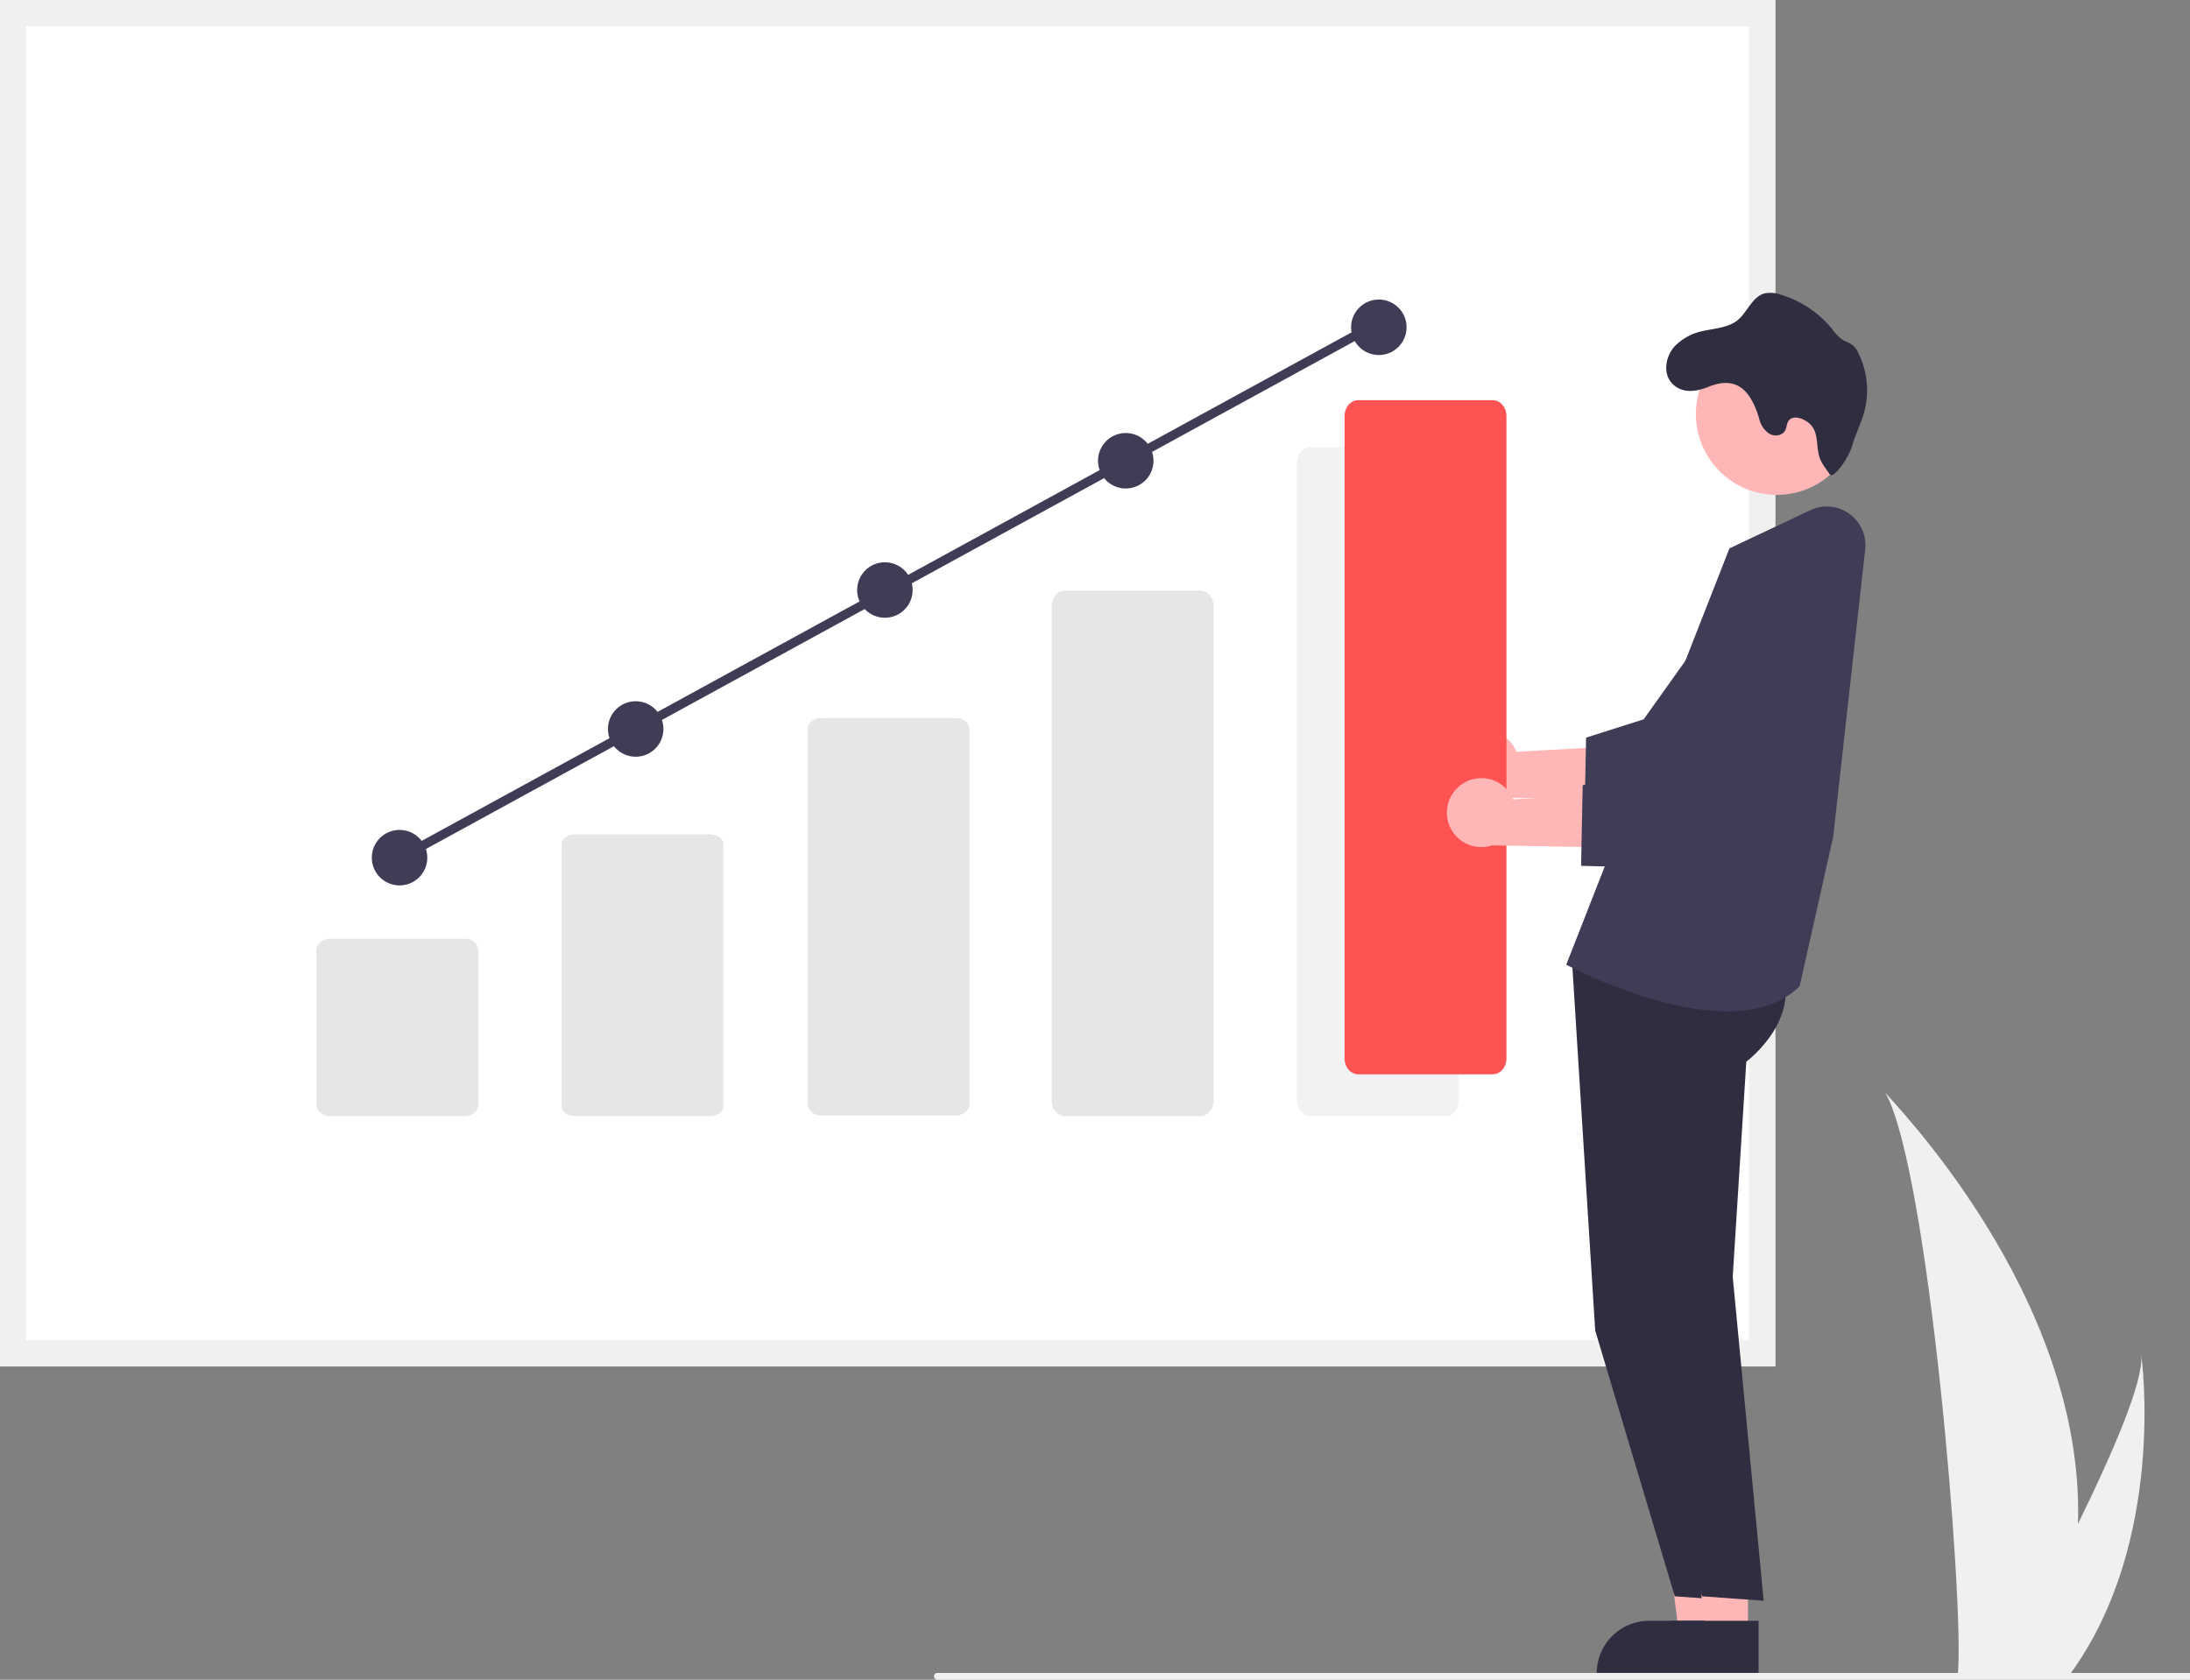 <?xml version="1.0" encoding="utf-8"?>
<svg data-name="Layer 1" width="770px" height="590.646" viewBox="0 0 770 590.646" xmlns="http://www.w3.org/2000/svg">
  <rect x="0" y="0" width="770" height="590.646" fill="#808080" stroke="none"/>
  <path id="e7a552b9-89f6-403f-a662-c184ed590622-339" data-name="Path 133" d="M 730.608 535.846 C 730.131 553.651 727.148 571.3 721.748 588.272 C 721.628 588.666 721.495 589.054 721.366 589.448 L 688.303 589.448 C 688.338 589.095 688.374 588.701 688.408 588.272 C 690.613 562.929 678.019 410.521 662.822 384.143 C 664.154 386.283 733.172 455.319 730.608 535.846 Z" fill="#f0f0f0"/>
  <path id="b08f6207-3c71-42fa-8723-265175c281aa-340" data-name="Path 134" d="M 728.127 588.272 C 727.85 588.666 727.563 589.06 727.269 589.448 L 702.464 589.448 C 702.652 589.113 702.87 588.719 703.123 588.272 C 707.22 580.878 719.348 558.767 730.606 535.846 C 742.699 511.214 753.803 485.648 752.868 476.395 C 753.158 478.481 761.53 542.101 728.127 588.272 Z" fill="#f0f0f0"/>
  <path d="M830.342,635.032H206.17V154.543H830.342Z" fill="#fff" transform="translate(-206.17 -154.543)"/>
  <path d="M830.342,635.032H206.17V154.543H830.342Zm-614.95-9.222H821.12V163.765H215.392Z" transform="translate(-206.17 -154.543)" style="fill: rgb(240, 240, 240);"/>
  <path d="M 163.355 392.481 L 116.098 392.481 C 113.434 392.478 111.274 390.677 111.271 388.454 L 111.271 334.098 C 111.274 331.875 113.434 330.075 116.098 330.072 L 163.355 330.072 C 166.02 330.075 168.179 331.875 168.182 334.098 L 168.182 388.454 C 168.179 390.677 166.02 392.478 163.355 392.481 Z" fill="#e6e6e6" style=""/>
  <path d="M 249.535 392.481 L 202.278 392.481 C 199.613 392.478 197.454 390.912 197.451 388.979 L 197.451 296.885 C 197.454 294.952 199.613 293.385 202.278 293.383 L 249.535 293.383 C 252.199 293.385 254.359 294.952 254.362 296.885 L 254.362 388.979 C 254.359 390.912 252.199 392.478 249.535 392.481 Z" fill="#e6e6e6" style=""/>
  <path d="M 421.894 392.48 L 374.637 392.48 C 372.033 392.545 369.875 390.18 369.81 387.191 L 369.81 212.998 C 369.875 210.01 372.033 207.645 374.637 207.709 L 421.894 207.709 C 424.498 207.645 426.656 210.01 426.721 212.998 L 426.721 387.191 C 426.656 390.18 424.498 392.545 421.894 392.48 Z" fill="#e6e6e6" style=""/>
  <path d="M 508.074 392.48 L 460.816 392.48 C 458.152 392.477 455.993 389.999 455.99 386.94 L 455.99 162.857 C 455.993 159.798 458.152 157.32 460.816 157.317 L 508.074 157.317 C 510.738 157.32 512.898 159.798 512.901 162.857 L 512.901 386.94 C 512.898 389.999 510.738 392.477 508.074 392.48 Z" fill="#f2f2f2" style=""/>
  <circle cx="140.479" cy="301.581" r="9.756" fill="#3f3d56"/>
  <circle cx="223.505" cy="256.336" r="9.756" fill="#3f3d56"/>
  <circle cx="311.126" cy="207.469" r="9.756" fill="#3f3d56"/>
  <circle cx="395.813" cy="162.018" r="9.756" fill="#3f3d56"/>
  <circle cx="484.796" cy="115.083" r="9.756" fill="#3f3d56"/>
  <polygon points="142.804 302.336 140.854 299.733 487.341 110.223 488.557 113.24" fill="#3f3d56"/>
  <polygon points="604.996 574.714 590.317 574.713 583.333 518.093 604.999 518.094 604.996 574.714" fill="#ffb6b6"/>
  <path d="M814.91,743.487l-47.332-.002v-.599a18.424,18.424,0,0,1,18.423-18.423h.001l28.909.001Z" transform="translate(-206.17 -154.543)" fill="#2f2e41"/>
  <path d="M758.705,489.607,767.039,622.389l27.981,93.465,21.678,1.57L805.812,603.515l4.773-75.647s22.627-16.867,10.116-37.17Z" transform="translate(-206.17 -154.543)" fill="#2f2e41"/>
  <polygon points="614.575 574.714 599.895 574.713 592.912 518.093 614.577 518.094 614.575 574.714" fill="#ffb6b6"/>
  <path d="M824.489,743.487l-47.332-.002v-.599a18.424,18.424,0,0,1,18.423-18.423h.001l28.909.001Z" transform="translate(-206.17 -154.543)" fill="#2f2e41"/>
  <path d="M768.284,489.607,776.618,622.389l27.981,93.465,21.678,1.57L815.391,603.515l4.773-75.647s22.627-16.867,10.116-37.17Z" transform="translate(-206.17 -154.543)" fill="#2f2e41"/>
  <path d="M813.461,510.169c-24.998,0-54.42-15.277-56.125-16.174l-.474-.25,57.373-146.366L842.649,333.956a13.596,13.596,0,0,1,19.32,13.799L850.693,448.909l-11.77,52.391-.125.123C832.302,507.841,823.217,510.169,813.461,510.169Z" transform="translate(-206.17 -154.543)" fill="#3f3d56"/>
  <path d="M721.781,413.277a12.04,12.04,0,0,1,17.59,5.607l42.724-2.334-11.21,19.202-38.853-.728a12.106,12.106,0,0,1-10.252-21.747Z" transform="translate(-206.17 -154.543)" fill="#ffb6b6"/>
  <path d="M806.094,443.335l-42.815-1.093.552-28.321,20.246-6.444,33.209-46.578a21.425,21.425,0,1,1,34.165,25.836Z" transform="translate(-206.17 -154.543)" fill="#3f3d56"/>
  <circle cx="624.713" cy="145.57" r="28.449" fill="#ffb6b6"/>
  <path d="M794.891,276.406a19.445,19.445,0,0,1,10.657-5.592c3.951-.85,8.286-1.114,11.447-3.592,3.592-2.862,5.173-8.298,9.579-9.507a10.501,10.501,0,0,1,5.735.455,37.118,37.118,0,0,1,17.96,11.974,15.375,15.375,0,0,0,4.131,4.131,29.93,29.93,0,0,1,2.85,1.389,7.759,7.759,0,0,1,2.323,3.029,29.443,29.443,0,0,1,2.059,20.678c-1.102,4.083-3.089,7.867-4.263,11.974s-6.6,11.92-7.869,9.98-2.898-3.748-3.592-5.987c-1.355-4.404-.131-8.836-3.577-11.896-2.131-1.892-5.987-3.161-7.436-.718-.575.946-.539,2.143-1.03,3.125-.97,1.916-3.772,2.299-5.628,1.197a8.633,8.633,0,0,1-3.52-5.22c-2.79-9.435-7.543-15.374-17.637-11.339-3.76,1.509-8.19,2.526-11.806-.06C790.509,287.026,791.479,280.285,794.891,276.406Z" transform="translate(-206.17 -154.543)" fill="#2f2e41"/>
  <path d="M 524.837 377.762 L 477.579 377.762 C 474.915 377.759 472.756 375.261 472.753 372.178 L 472.753 146.29 C 472.756 143.207 474.915 140.709 477.579 140.706 L 524.837 140.706 C 527.501 140.709 529.66 143.207 529.664 146.29 L 529.664 372.178 C 529.661 375.261 527.501 377.759 524.837 377.762 Z" fill="#ff5353" style=""/>
  <path d="M720.584,430.04a12.04,12.04,0,0,1,17.59,5.607l42.724-2.334L769.688,452.515l-38.853-.728a12.106,12.106,0,0,1-10.252-21.747Z" transform="translate(-206.17 -154.543)" fill="#ffb6b6"/>
  <path d="M804.897,460.098l-42.815-1.093.552-28.321,20.246-6.444,33.209-46.578a21.425,21.425,0,1,1,34.165,25.836Z" transform="translate(-206.17 -154.543)" fill="#3f3d56"/>
  <path d="M991.952,745.189h-456.193a1.197,1.197,0,1,1,0-2.395h456.193a1.197,1.197,0,1,1,0,2.395Z" transform="translate(-206.17 -154.543)" style="fill: rgb(240, 240, 240);"/>
  <path d="M 336.042 392.255 L 288.785 392.255 C 286.181 392.304 284.023 390.515 283.958 388.254 L 283.958 256.458 C 284.023 254.198 286.181 252.408 288.785 252.457 L 336.042 252.457 C 338.646 252.408 340.804 254.198 340.869 256.458 L 340.869 388.254 C 340.804 390.515 338.646 392.304 336.042 392.255 Z" fill="#e6e6e6" style=""/>
</svg>